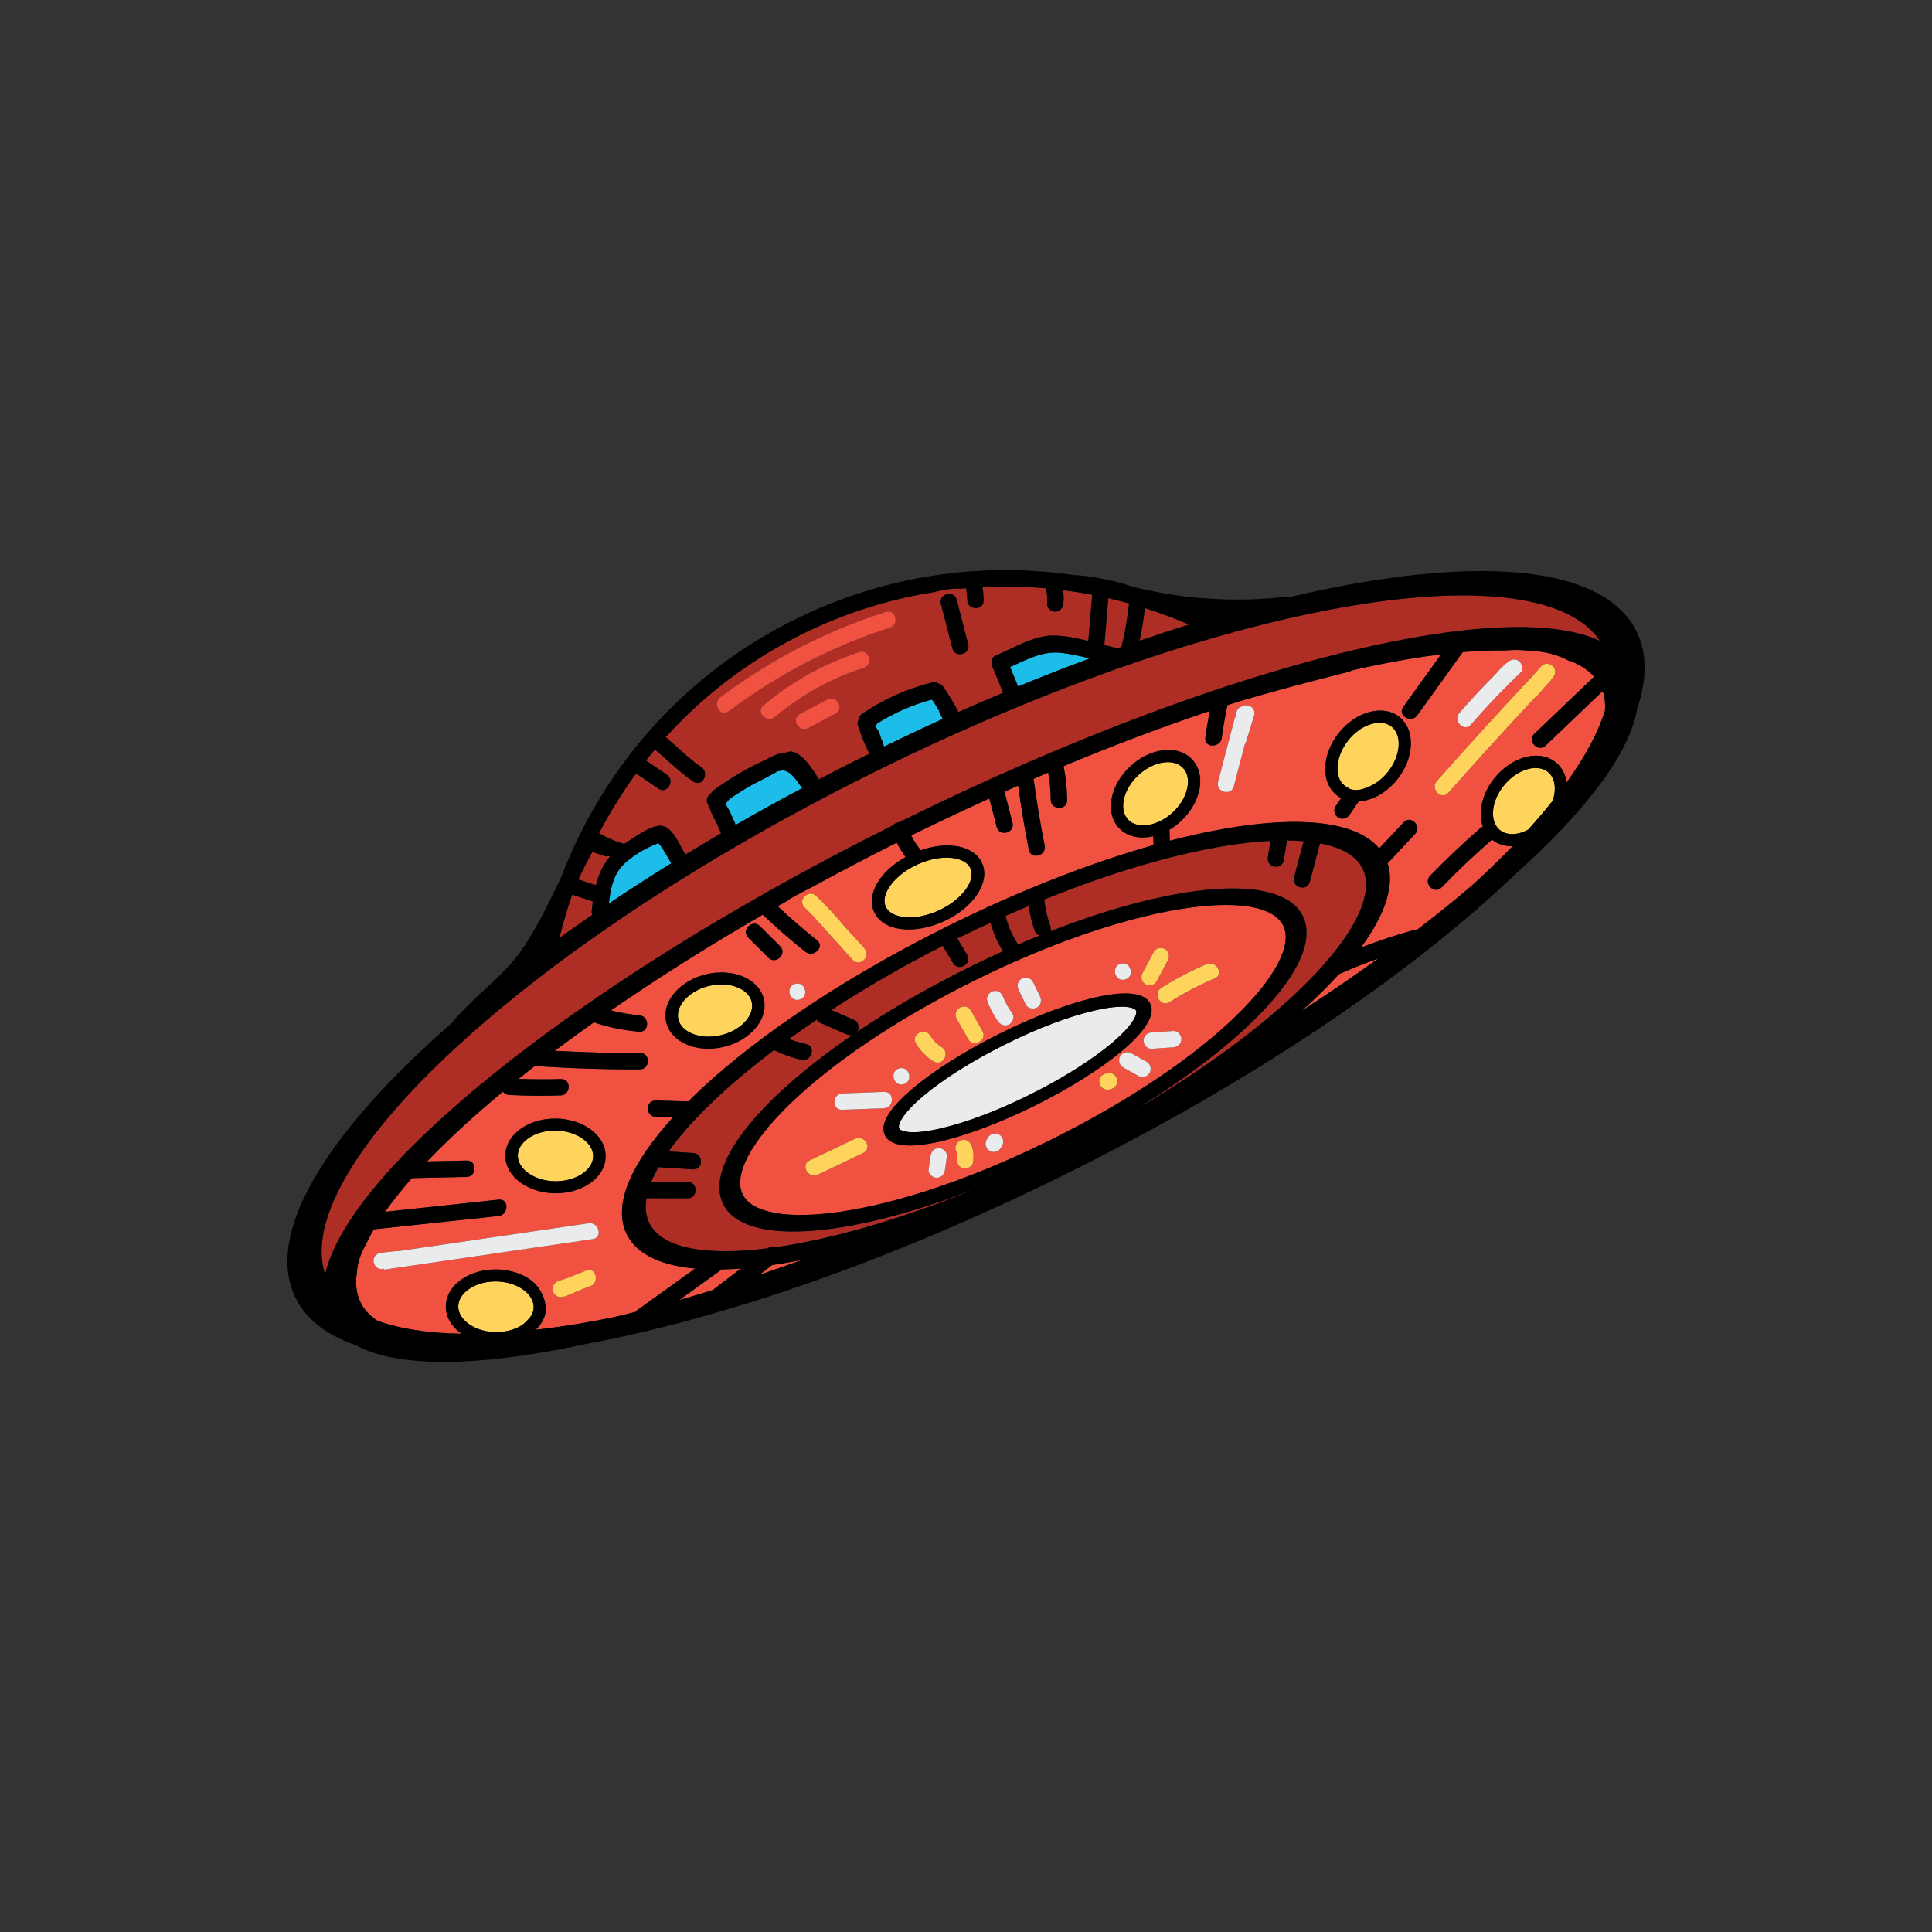 <svg xmlns="http://www.w3.org/2000/svg" id="a" width="315" height="315" viewBox="0 0 315 315"><rect x="0" y="0" width="315" height="315" fill="#333333" stroke="none"/><path d="M117.414,207.168l-6.704,4.817c1.824-.523,3.679-1.083,5.551-1.663.059-.067.127-.132.208-.194l4.322-3.303c-1.091.08-2.157.14-3.166.157-.062.066-.132.129-.212.186Z" fill="#f05140" stroke-width="0"></path><path d="M222.144,141.595c-1.021-2.052-3.413-3.422-6.924-4.092-.557,2.091-1.114,4.183-1.671,6.274-.442,1.661-3.01.934-2.568-.728.524-1.967,1.048-3.935,1.572-5.902-.855-.071-1.761-.108-2.71-.114-.185,1.111-.37,2.221-.555,3.332-.119.715-1.014,1.1-1.648.92-.747-.212-1.038-.938-.92-1.648.141-.846.282-1.692.423-2.538-2.334.119-4.888.4-7.658.862-8.703,1.453-18.753,4.466-29.23,8.702.169,1.491.513,2.947.997,4.369.104.305.098.575.015.803,20.723-8.093,37.683-9.438,41.13-2.51,2.07,4.16-1.064,10.493-8.822,17.834-4.665,4.414-10.677,8.912-17.548,13.173.308-.167.617-.334.923-.502,9.635-5.774,18.043-11.941,24.42-17.975,9.011-8.525,12.937-15.91,10.773-20.262Z" fill="#ae2d24" stroke-width="0"></path><path d="M80.915,208.934c-1.335-.017-2.604.256-3.666.779-.284.14-.553.298-.806.472-1.099.764-1.712,1.76-1.725,2.804-.028,2.238,2.763,4.165,6.093,4.207,1.756.021,3.369-.487,4.512-1.297.494-.45,1.007-.942,1.36-1.498.203-.397.319-.82.325-1.258.028-2.239-2.763-4.167-6.093-4.208Z" fill="#ffd45c" stroke-width="0"></path><path d="M212.262,164.788c4.395-2.851,8.555-5.699,12.479-8.521-2.176.774-4.323,1.629-6.443,2.569-1.766,1.94-3.775,3.929-6.036,5.952Z" fill="#f05140" stroke-width="0"></path><path d="M165.984,154.009c1.18-.511,2.348-.996,3.508-1.466-.356-.126-.668-.394-.821-.843-.446-1.309-.752-2.635-.953-3.988-1.252.526-2.507,1.065-3.768,1.625.001.003.002.006.003.009.397,1.627,1.041,3.103,1.951,4.509.034.052.054.103.08.155Z" fill="#ae2d24" stroke-width="0"></path><path d="M117.905,196.326c-3.082-6.197,5.647-17.028,21.082-27.575-.322.067-.676.017-1.003-.126-1.444-.633-2.889-1.265-4.334-1.898-.221-.097-.378-.272-.485-.479-1.554,1.046-3.052,2.096-4.503,3.145.893.354,1.812.633,2.765.829,1.684.345.948,2.911-.728,2.568-1.567-.321-3.067-.867-4.494-1.583-7.674,5.796-13.629,11.517-17.192,16.527,1.336.084,2.673.168,4.01.253,1.709.108,1.675,2.777-.043,2.669-1.873-.118-3.746-.236-5.619-.354-.468.823-.864,1.622-1.177,2.391,1.988.008,3.977.016,5.966.024,1.718.007,1.675,2.676-.043,2.668-2.235-.009-4.47-.018-6.704-.027-.251,1.52-.109,2.889.477,4.066,2.052,4.127,9.194,5.365,19.247,4.107.368-.223.764-.253,1.119-.15,8.908-1.25,19.946-4.368,31.71-9.114.136-.061.272-.126.408-.187-20.41,7.855-37.05,9.099-40.459,2.246Z" fill="#ae2d24" stroke-width="0"></path><path d="M155.379,157.018l-1.669-2.803c-6.509,3.314-12.613,6.851-18.155,10.453l3.785,1.658c.664.291.804,1.264.472,1.827-.015.025-.033.043-.048.066,5.29-3.559,11.335-7.077,17.942-10.363,1.961-.975,3.905-1.892,5.831-2.763-.919-1.44-1.595-3.002-2.042-4.648-1.722.791-3.448,1.608-5.176,2.458-.073.036-.146.072-.22.109.531.892,1.063,1.784,1.594,2.676.882,1.481-1.437,2.803-2.314,1.33Z" fill="#ae2d24" stroke-width="0"></path><path d="M209.211,150.911c-1.603-3.223-7.807-4.189-17.021-2.65-9.684,1.616-21.568,5.768-33.45,11.674-26.355,13.109-40.743,28.58-37.647,34.806,3.07,6.172,23.761,4.119,49.799-8.691.225-.111.446-.221.671-.332,26.355-13.109,40.743-28.58,37.647-34.806ZM186.28,158.641c.61-1.141,1.219-2.282,1.829-3.423.341-.638,1.225-.827,1.827-.472.639.377.811,1.192.472,1.827-.61,1.141-1.22,2.282-1.829,3.423-.341.638-1.225.827-1.827.472-.639-.377-.811-1.192-.472-1.827ZM182.746,157.116c1.665-.43,2.33,2.154.667,2.583-1.665.43-2.33-2.154-.667-2.583ZM166.567,159.569c.596-.342,1.504-.155,1.822.492.391.795.782,1.591,1.173,2.386.319.649.168,1.444-.492,1.822-.596.342-1.504.155-1.822-.492-.391-.795-.782-1.591-1.173-2.386-.319-.649-.168-1.444.492-1.822ZM161.929,161.592c.753-.194,1.37.284,1.625.958.36.949.883,1.829,1.481,2.647.428.585.081,1.494-.492,1.822-.674.387-1.397.089-1.822-.492-.75-1.025-1.301-2.125-1.75-3.31-.257-.678.319-1.46.958-1.625ZM158.291,164.756c.631,1.116,1.262,2.232,1.893,3.348.847,1.499-1.47,2.824-2.314,1.33-.631-1.116-1.262-2.232-1.893-3.349-.847-1.499,1.47-2.824,2.314-1.33ZM151.663,168.833c.48.779,1.113,1.422,1.885,1.914,1.448.922.097,3.223-1.355,2.299-1.166-.742-2.119-1.706-2.844-2.882-.905-1.468,1.415-2.788,2.314-1.33ZM146.636,174.19c1.665-.43,2.33,2.154.667,2.584-1.665.43-2.33-2.154-.667-2.584ZM137.363,178.276c2.262-.085,4.524-.169,6.785-.253,1.718-.064,1.669,2.605-.043,2.669-2.262.085-4.523.169-6.785.253-1.718.064-1.669-2.605.043-2.669ZM140.737,187.981c-2.467,1.179-4.935,2.359-7.402,3.538-1.545.738-2.878-1.574-1.33-2.314,2.467-1.179,4.935-2.359,7.402-3.538,1.545-.738,2.878,1.574,1.33,2.314ZM154.071,190.719c-.108.742-.556,1.29-1.356,1.313-.657.019-1.413-.663-1.313-1.356.105-.725.211-1.449.316-2.174.108-.742.556-1.29,1.356-1.313.657-.019,1.413.663,1.313,1.356l-.316,2.174ZM158.635,189.546c-.107.716-1.024,1.097-1.648.92-.755-.214-1.027-.936-.92-1.648.062-.412-.045-.847-.229-1.325-.268-.698.331-1.433.958-1.625.744-.228,1.377.309,1.625.958.341.889.352,1.792.213,2.721ZM163.385,186.815c-.069.117-.138.234-.207.351-.367.623-1.204.839-1.827.472-.621-.366-.838-1.206-.472-1.827l.207-.351c.367-.623,1.204-.839,1.827-.472.621.366.838,1.206.472,1.827ZM168.821,180.219c-.123.061-.245.122-.368.182-10.645,5.237-22.272,8.517-24.16,4.721-.896-1.801.636-4.387,4.553-7.684,3.515-2.958,8.543-6.125,14.157-8.918,10.722-5.348,22.619-8.743,24.529-4.903,1.909,3.839-7.967,11.258-18.71,16.601ZM181.174,177.559l-.279.072c-.724.187-1.413-.266-1.625-.958-.211-.69.282-1.451.958-1.625l.279-.072c.724-.187,1.413.266,1.625.958.211.69-.282,1.451-.958,1.625ZM187.43,174.945c-.371.63-1.198.824-1.827.472-.83-.465-1.661-.931-2.491-1.396-.631-.354-.833-1.215-.472-1.827.372-.63,1.198-.824,1.827-.472.83.465,1.661.931,2.491,1.396.631.353.833,1.215.472,1.827ZM191.262,170.759c-1.167.08-2.334.159-3.501.239-.723.049-1.323-.682-1.313-1.356.012-.763.638-1.264,1.356-1.313,1.167-.08,2.334-.159,3.501-.239.723-.049,1.323.682,1.313,1.356-.012.763-.638,1.264-1.356,1.313ZM198.044,159.518c-2.564,1.091-5.016,2.377-7.373,3.864-1.458.92-2.777-1.401-1.33-2.314,2.356-1.488,4.809-2.773,7.373-3.864,1.566-.666,2.905,1.644,1.33,2.314Z" fill="#f05140" stroke-width="0"></path><path d="M125.897,206.254l-2.112,1.614c2.318-.789,4.655-1.602,7.027-2.47-1.095.22-2.179.426-3.237.603-.573.096-1.122.172-1.678.253Z" fill="#f05140" stroke-width="0"></path><path d="M185.223,164.765c-.239-.481-1.93-1.109-6.618-.044-4.193.954-9.439,2.909-14.724,5.568-5.301,2.636-10.033,5.614-13.324,8.383-3.678,3.095-4.196,4.824-3.957,5.305.239.481,1.93,1.109,6.617.043,4.194-.953,9.417-2.919,14.724-5.567,5.301-2.636,10.032-5.614,13.324-8.383,3.678-3.095,4.196-4.822,3.957-5.304Z" fill="#eaebed" stroke-width="0"></path><path d="M127.227,125.676c-.123.001-.25.028-.374.036-1.312.783-4.013,2.131-4.308,2.296-1.208.675-2.37,1.413-3.506,2.195-.001.004-.004.008-.005.013-.151.125-.288.251-.378.378-.228.322-.319.431-.305.555.047.099.095.198.141.297.102.161.25.391.451.792.31.62.576,1.267.863,1.898.059.128.09.254.11.378,3.548-2.038,7.175-4.043,10.87-6.01-.833-1.17-1.942-2.948-3.252-2.889-.094.004-.201.033-.308.061Z" fill="#1dbdea" stroke-width="0"></path><path d="M152.935,115.579c-.272-.46-.557-.912-.849-1.36-.056-.043-.113-.083-.177-.11-.014-.016-.032-.023-.046-.036-3.161.868-6.102,2.164-8.869,3.901-.157.254-.213.572-.027.833.346.486.51.96.664,1.535.034.127.089.231.157.316.118.35.239.697.343,1.055.002.005.005.009.007.014,3.2-1.553,6.397-3.066,9.584-4.51-.173-.343-.354-.702-.543-1.052-.012-.05-.009-.098-.03-.15-.064-.155-.142-.292-.214-.436Z" fill="#1dbdea" stroke-width="0"></path><path d="M101.324,141.314c-1.424,1.627-1.822,3.878-2.056,6.003,3.29-2.209,6.69-4.398,10.182-6.563-.642-1.068-1.278-2.317-2.089-3.282-2.075.738-4.713,2.329-6.037,3.842Z" fill="#1dbdea" stroke-width="0"></path><path d="M164.685,108.751l1.262,3.048c.018.043.025.084.038.127,3.937-1.622,7.84-3.143,11.705-4.577-1.697-.414-3.414-.802-5.081-.941-2.668-.223-5.405,1.207-7.924,2.344Z" fill="#1dbdea" stroke-width="0"></path><path d="M101.736,137.608c.203-.136.396-.277.614-.406,1.356-.803,4.192-3.071,5.927-2.473,1.525.525,2.621,3.137,3.451,4.622,1.914-1.166,3.862-2.321,5.828-3.47-.211-.523-.434-1.041-.661-1.557-.443-.803-.945-1.713-1.211-2.593-.098-.198-.187-.4-.287-.597-.38-.748-.019-1.446.538-1.787.094-.185.23-.359.427-.503,2.521-1.847,5.184-3.46,8.03-4.759.978-.446,2.56-1.444,3.837-1.371l.046-.016c.121-.059.244-.104.369-.127.082-.029.164-.058.247-.085.05.016.1.041.15.061,1.733.145,3.623,3.083,4.465,4.522,2.36-1.233,4.743-2.453,7.153-3.652.356-.177.712-.343,1.068-.519-.017-.034-.029-.075-.044-.112-.709-1.437-1.307-2.923-1.797-4.454-.126-.393-.07-.728.091-.99.038-.361.216-.713.591-.969,3.503-2.385,7.307-4.074,11.417-5.098.392-.098.719-.017.983.151.31.066.607.239.83.561.913,1.315,1.73,2.683,2.465,4.102,2.439-1.084,4.869-2.126,7.292-3.144-.583-1.408-1.165-2.817-1.749-4.225-.245-.591-.231-1.523.492-1.822,2.756-1.141,6.132-3.213,9.186-3.27,1.927-.036,3.956.386,5.955.881.211-2.51.422-5.021.633-7.532-1.581-.303-3.174-.552-4.774-.754.138.721.169,1.463.074,2.19-.093.718-.567,1.325-1.356,1.313-.662-.01-1.406-.641-1.313-1.356.103-.792.052-1.512-.186-2.274-.018-.057-.023-.114-.032-.171-3.413-.301-6.856-.379-10.311-.205.12.715.19,1.438.201,2.165.025,1.719-2.644,1.673-2.669-.043-.01-.661-.085-1.301-.209-1.937-.35.03-.701.068-1.052.101-.048-.009-.087-.03-.141-.031-1.374-.024-2.707.245-4.031.571-6.472,1.025-12.913,2.909-19.166,5.742-9.633,4.364-17.895,10.526-24.576,17.908.05.043.099.087.148.131.013-.088.364.32.47.409.236.2.47.403.703.608.465.408.925.822,1.387,1.233,1.009.897,2.029,1.773,3.136,2.549,1.4.981.053,3.286-1.355,2.299-1.293-.906-2.496-1.919-3.675-2.967-.636-.565-1.266-1.137-1.913-1.69-.198-.169-.45-.344-.668-.541-.491.584-.972,1.175-1.445,1.773,1.132.765,2.263,1.529,3.394,2.294,1.419.959.071,3.262-1.355,2.299-1.218-.823-2.435-1.646-3.653-2.469-2.271,3.091-4.278,6.351-6.04,9.732,1.205.706,2.466,1.263,3.817,1.656.091.026.171.061.248.099ZM155.987,97.785l.052.2s.001 0.0.001,0l1.821,7.05c.43,1.665-2.154,2.33-2.584.667l-1.221-4.726c-.001-.004-.003-.006-.004-.01l-.649-2.514c-.001-.004-.001-.007-.002-.011l-.037-.143c.005-.001.01-.001.015-.002-.232-1.547,2.192-2.12,2.608-.511ZM136.221,116.36c-1.485.784-2.97,1.568-4.455,2.352-1.52.802-2.848-1.513-1.33-2.314,1.485-.784,2.97-1.568,4.455-2.352,1.52-.802,2.848,1.513,1.33,2.314ZM140.789,108.9c-5.331,1.736-10.142,4.396-14.438,7.999-1.31,1.099-3.195-.791-1.88-1.894,4.659-3.908,9.868-6.805,15.651-8.688,1.637-.533,2.293,2.054.667,2.584ZM117.457,113.675c8.185-6.146,17.203-10.775,26.943-13.905,1.639-.527,2.295,2.061.667,2.584-9.523,3.06-18.286,7.632-26.28,13.635-1.374,1.032-2.684-1.297-1.33-2.314Z" fill="#ae2d24" stroke-width="0"></path><path d="M249.171,125.376c-.414.107-.825.261-1.227.459-.963.473-1.872,1.197-2.641,2.11l-0.0.001c-1.089,1.295-1.753,2.805-1.867,4.251-.107,1.334.275,2.44,1.074,3.111.799.672,1.953.858,3.25.525.472-.122.936-.326,1.391-.567,1.449-1.596,2.78-3.162,4.001-4.695.628-1.872.417-3.704-.732-4.67-.799-.672-1.953-.858-3.25-.525Z" fill="#ffd45c" stroke-width="0"></path><path d="M96.47,148.516c.052-.527.113-1.041.182-1.547-1.118-.368-2.235-.736-3.353-1.104-.811,2.315-1.512,4.669-2.095,7.055,1.75-1.261,3.538-2.517,5.36-3.769-.079-.177-.119-.386-.095-.635Z" fill="#ae2d24" stroke-width="0"></path><path d="M99.448,139.645c-.076-.028-.149-.062-.224-.091-.239.079-.497.091-.742.004-.634-.223-1.268-.446-1.902-.668-.803,1.477-1.563,2.978-2.301,4.492.959.316,1.918.632,2.877.947.452-1.747,1.156-3.318,2.292-4.684Z" fill="#ae2d24" stroke-width="0"></path><path d="M75.247,179.449c17.371-14.994,42.348-30.928,70.364-44.901.228-.283.594-.458.983-.488,28.032-13.878,55.76-24.181,78.176-28.982,16.794-3.598,29.171-3.761,36.078-.605-4.768-7.148-19.326-9.241-40.367-5.72-22.317,3.734-49.584,13.18-76.941,26.639-.508.25-1.015.5-1.523.753-27.866,13.86-52.437,30.213-69.185,46.047-15.459,14.616-22.577,27.457-19.816,35.577,1.691-7.402,9.28-17.141,22.23-28.32Z" fill="#ae2d24" stroke-width="0"></path><path d="M120.265,160.992c-1.343-.549-2.99-.637-4.637-.249-.649.153-1.261.376-1.82.65-2.232,1.098-3.624,3.039-3.213,4.781.24,1.016,1.054,1.854,2.293,2.361,1.343.55,2.989.638,4.636.249,1.648-.389,3.08-1.203,4.037-2.294.882-1.007,1.236-2.121.997-3.137-.239-1.016-1.054-1.855-2.293-2.362Z" fill="#ffd45c" stroke-width="0"></path><path d="M223.628,118.038c-.357.101-.713.239-1.06.41-1.008.496-1.956,1.271-2.742,2.255-2.079,2.602-2.358,5.981-.609,7.379.173.138.368.244.571.335.035.033.057.076.098.103.442.292,1.14.319,1.645.263.387-.043.751-.154,1.097-.308,1.342-.421,2.635-1.34,3.653-2.615,1.056-1.322,1.682-2.848,1.76-4.296.073-1.337-.336-2.432-1.151-3.083-.816-.652-1.974-.809-3.262-.443Z" fill="#ffd45c" stroke-width="0"></path><path d="M182.216,105.707c.213-.076.423-.144.636-.219.554-2.344.972-4.707,1.245-7.102-1.125-.313-2.259-.592-3.397-.852-.214,2.546-.428,5.092-.642,7.638.632.159,1.257.313,1.865.44.108.023.205.055.294.095Z" fill="#ae2d24" stroke-width="0"></path><path d="M90.616,184.334c-1.332-.016-2.599.257-3.659.779-.286.141-.558.3-.811.477-1.098.766-1.71,1.762-1.722,2.805-.025,2.24,2.767,4.163,6.098,4.201,3.332.039,6.167-1.819,6.192-4.061.025-2.239-2.767-4.163-6.098-4.2Z" fill="#ffd45c" stroke-width="0"></path><path d="M252.027,121.546c-1.244,1.189-3.122-.708-1.88-1.894,3.255-3.11,6.509-6.22,9.764-9.33-.964-1.07-2.305-1.945-4.013-2.615-.003.003-.004.006-.007.008-.016.016-.031.033-.046.049-1.925-1.05-4.126-1.593-6.331-1.646-1.36-.169-2.737-.199-4.113-.064-2.117-.034-4.415.048-6.904.26-2.471,3.435-4.941,6.871-7.412,10.306-.996,1.385-3.302.04-2.299-1.355l6.172-8.582c-3.695.451-7.718,1.135-12.05,2.063-.828.177-1.671.37-2.515.563-.132.096-.288.174-.479.222-6.134,1.516-12.23,3.165-18.292,4.94-.08.034-.163.061-.243.096-.42.136-.84.271-1.26.407-.372,1.767-.689,3.543-.929,5.333-.226,1.682-2.897,1.658-2.669-.043.195-1.454.439-2.898.709-4.338-7.667,2.57-15.652,5.577-23.821,8.984.36,1.829.558,3.679.574,5.544.015,1.719-2.654,1.674-2.669-.043-.013-1.5-.154-2.974-.417-4.443-.794.338-1.588.673-2.385,1.018.001.006.003.011.004.017.496,3.642,1.098,7.265,1.807,10.871.33,1.681-2.252,2.353-2.584.667-.681-3.467-1.258-6.951-1.743-10.451-.751.331-1.505.672-2.258,1.008.049.093.09.194.12.309l1.226,4.748c.43,1.665-2.154,2.33-2.584.667l-1.196-4.632c-4.057,1.842-8.138,3.766-12.23,5.779-.167.082-.334.165-.501.248.359.733.785,1.435,1.29,2.073.087.111.158.231.217.356,4.487-1.583,8.745-.773,10.032,2.068.707,1.56.384,3.438-.907,5.285-1.114,1.592-2.849,3.011-4.92,4.029-.151.074-.304.147-.459.216-2.273,1.03-4.666,1.472-6.739,1.244-2.241-.248-3.864-1.243-4.572-2.804-1.295-2.858.929-6.627,5.136-8.95-.553-.746-1.031-1.524-1.438-2.343-4.667,2.338-9.218,4.732-13.652,7.157-1.304.65-2.595,1.325-3.858,2.055-.107.062-.186.139-.249.221-.553.308-1.109.616-1.655.925,2.063,1.935,4.189,3.797,6.41,5.552,1.349,1.065-.564,2.931-1.894,1.88-2.412-1.905-4.721-3.925-6.946-6.043-8.932,5.151-17.235,10.403-24.756,15.598,1.518.391,3.057.662,4.629.799,1.702.148,1.671,2.818-.043,2.669-2.355-.204-4.668-.647-6.922-1.359-.154-.049-.281-.12-.395-.201-2.216,1.568-4.374,3.13-6.435,4.679,4.634.256,9.27.379,13.914.357,1.719-.008,1.674,2.661-.043,2.669-5.71.026-11.408-.16-17.104-.553-.906.705-1.787,1.405-2.658,2.104,2.297.084,4.593.107,6.892.027,1.718-.06,1.669,2.609-.043,2.669-2.802.098-5.601.073-8.401-.073-.464-.025-.795-.241-1.004-.539-4.755,3.944-8.9,7.763-12.347,11.376,2.146-.046,4.292-.093,6.438-.139,1.719-.037,1.672,2.632-.043,2.669-2.964.064-5.928.128-8.892.192-1.673,1.901-3.137,3.737-4.369,5.492,6.177-.661,12.355-1.322,18.532-1.983,1.704-.182,1.645,2.488-.043,2.669-6.777.725-13.554,1.45-20.33,2.175-.527.901-.978,1.774-1.365,2.623-.819,1.378-1.34,3-1.407,4.602l-.018.003c-.237,1.767-.035,3.354.649,4.729.572,1.151,1.489,2.129,2.717,2.94,3.61,1.32,8.229,2.034,13.723,2.127-.033-.023-.069-.043-.101-.067-1.603-1.175-2.475-2.748-2.454-4.431.021-1.681.932-3.232,2.564-4.367,1.543-1.072,3.561-1.645,5.686-1.618,1.883.023,3.669.518,5.104,1.4,1.403.805,2.44,2.336,2.793,3.878.025.11.021.211.036.318.054.183.116.362.162.549,0,.015.003.03.003.046-.017,1.348-.614,2.608-1.689,3.641,2.299-.26,4.688-.594,7.174-1.01,1.762-.295,3.565-.638,5.386-1.003,1.233-.286,2.482-.59,3.745-.908.088-.125.195-.243.336-.345,3.113-2.237,6.226-4.474,9.338-6.71-5.718-.526-9.557-2.398-11.136-5.575-2.34-4.706.619-11.495,7.522-19.078-.939-.028-1.878-.055-2.817-.083-1.716-.05-1.677-2.719.043-2.669,1.755.051,3.51.103,5.266.154,9.342-9.303,24.155-19.542,42.148-28.492.305-.152.613-.304.917-.454,11.62-5.717,22.839-10.038,32.814-12.844-.003-.033-.011-.065-.012-.099l-.038-1.345c-2.164.501-4.257.088-5.591-1.335-1.151-1.227-1.569-2.976-1.179-4.925.368-1.84,1.426-3.653,2.977-5.107,1.55-1.456,3.429-2.393,5.288-2.643,1.97-.265,3.689.265,4.839,1.492,1.151,1.227,1.569,2.976,1.179,4.925-.369,1.84-1.426,3.653-2.978,5.108-.6.563-1.242,1.04-1.905,1.429.002.023.007.044.008.067.017.573.033,1.146.049,1.719,16.776-4.361,29.624-4.18,34.149,1.25,1.324-1.415,2.648-2.83,3.972-4.245,1.178-1.259,3.05.643,1.88,1.894-1.421,1.519-2.842,3.038-4.263,4.556-.075.08-.153.147-.233.203,1.206,3.673-.424,8.433-4.342,13.761,2.732-1.044,5.503-1.98,8.33-2.775.252-.071.478-.065.679-.013,3.187-2.436,6.176-4.84,8.933-7.194.791-.719,1.583-1.439,2.342-2.156,1.569-1.484,3.05-2.948,4.446-4.392-1.256.029-2.431-.311-3.365-1.075-.019.018-.032.038-.052.056-2.825,2.465-5.539,5.042-8.147,7.735-1.199,1.238-3.073-.662-1.88-1.894,2.608-2.693,5.322-5.27,8.147-7.734.146-.128.3-.212.456-.267-.287-.797-.401-1.701-.324-2.679.149-1.87.985-3.796,2.353-5.423,1.369-1.626,3.123-2.781,4.94-3.248,1.925-.495,3.694-.172,4.981.911.94.79,1.52,1.905,1.706,3.219,3.051-4.244,5.151-8.185,6.248-11.723.075-1.14-.048-2.198-.376-3.166-3.093,2.955-6.186,5.911-9.278,8.866ZM96.561,209.564c-1.17.454-2.362.88-3.482,1.441-.019.006-.037.012-.056.018-.342.136-.683.272-1.025.408-.01-.021-.015-.041-.027-.062-.001-.002-.002-.003-.003-.005-.072.023-.144.047-.216.07-.689.223-1.453-.291-1.625-.958-.188-.728.272-1.404.958-1.625.423-.137.847-.274,1.27-.41,1.074-.427,2.148-.855,3.222-1.282,1.473-.586,2.133,1.579.984,2.406ZM96.626,202.026c-11.354,1.664-22.709,3.328-34.063,4.992.018-.053.03-.108.048-.161-.135.014-.269.028-.404.043-.721.076-1.323-.704-1.313-1.356.012-.782.64-1.237,1.356-1.313.771-.081,1.542-.163,2.312-.244.097-.01.191-.003.282.015,10.371-1.52,20.743-3.04,31.114-4.56,1.684-.247,2.364,2.335.667,2.584ZM96.184,192.928c-.336.234-.694.444-1.071.629-1.354.666-2.951,1.014-4.613.996-2.126-.025-4.131-.647-5.646-1.754-1.605-1.173-2.478-2.745-2.458-4.427.019-1.681.928-3.233,2.559-4.369,1.539-1.073,3.558-1.649,5.684-1.625,2.126.025,4.131.647,5.646,1.755,1.604,1.173,2.478,2.745,2.458,4.426-.019,1.682-.928,3.234-2.559,4.37ZM120.251,169.877c-.7.344-1.463.621-2.276.813-2.07.488-4.166.366-5.902-.345-1.84-.752-3.065-2.068-3.451-3.705-.386-1.637.122-3.362,1.432-4.857,1.236-1.411,3.057-2.458,5.126-2.945,4.388-1.035,8.584.783,9.354,4.049.627,2.661-1.209,5.478-4.282,6.99ZM125.293,156.154c-1.098-1.095-2.196-2.189-3.294-3.283-1.22-1.216.679-3.092,1.894-1.88,1.098,1.094,2.196,2.189,3.294,3.283,1.22,1.216-.679,3.091-1.894,1.88ZM130.334,162.982c-1.665.43-2.33-2.154-.667-2.584,1.665-.43,2.33,2.154.667,2.584ZM139.038,156.503l-6.516-7.204c-.441-.45-.879-.903-1.335-1.339-1.247-1.19.654-3.063,1.894-1.88.189.181.367.372.554.555.016-.009.033-.017.049-.026.245.271.489.541.734.811.868.885,1.718,1.788,2.527,2.73.074.086.133.175.181.265,1.269,1.402,2.537,2.805,3.805,4.207,1.152,1.273-.742,3.154-1.894,1.88ZM204.47,116.647c-.305,1.01-.61,2.021-.914,3.031-.034.114-.08.213-.133.305-.078.292-.15.586-.233.877-.05.176-.128.319-.22.443l-1.806,6.893c-.436,1.663-3.004.935-2.568-.728l2.741-10.461c.024-.002.05-.011.074-.013.065-.291.138-.581.198-.874.105-.505.411-.788.775-.897.892-.632,2.486.094,2.084,1.424ZM230.027,121.601c-.102,1.874-.889,3.82-2.216,5.482-.997,1.248-2.197,2.199-3.447,2.814-.945.465-1.916.725-2.853.788-.49.717-.98,1.435-1.47,2.152-.408.597-1.171.859-1.827.472-.592-.349-.879-1.232-.472-1.827.307-.45.615-.9.922-1.349-.249-.132-.488-.284-.713-.464-1.315-1.05-1.979-2.722-1.871-4.706.101-1.874.889-3.82,2.216-5.481,2.813-3.52,7.237-4.68,9.86-2.586,1.315,1.05,1.979,2.722,1.871,4.706ZM237.945,116.246c1.943-2.246,3.972-4.405,6.063-6.504.554-.691,1.181-1.305,1.885-1.843.575-.44,1.326-.558,1.887.007.35.353.493,1.005.291,1.49.025.005.049.01.074.014-.059.057-.117.116-.176.173-.054.078-.117.15-.195.21-.056.042-.103.093-.158.137-.542.525-1.084,1.051-1.617,1.585-.039.047-.084.087-.122.135s-.084.084-.13.122c-2.042,2.055-4.022,4.172-5.922,6.369-1.127,1.303-2.996-.604-1.88-1.894ZM236.153,129.241c-1.14,1.293-3.01-.613-1.88-1.894,5.151-5.842,10.409-11.587,15.741-17.263l1.282-1.474c.475-.546,1.407-.476,1.887.007.534.538.465,1.344-.007,1.887-.101.116-.202.233-.303.349.013.008.028.015.042.023-.329.349-.65.705-.979,1.054-.427.491-.853.982-1.28,1.472-.086.098-.189.17-.299.23-4.802,5.142-9.55,10.332-14.203,15.61Z" fill="#f05140" stroke-width="0"></path><path d="M192.889,125.22c-.714-.762-1.838-1.083-3.165-.904-.693.093-1.395.315-2.073.648-.729.358-1.431.846-2.071,1.446-1.234,1.158-2.071,2.579-2.356,4.002-.263,1.313-.014,2.455.7,3.216,1.532,1.633,4.879,1.087,7.309-1.19,1.235-1.158,2.071-2.579,2.356-4.001.263-1.312.015-2.454-.699-3.216Z" fill="#ffd45c" stroke-width="0"></path><path d="M186.68,99.158c-.219,1.783-.506,3.554-.87,5.312,2.709-.926,5.401-1.821,8.049-2.639-2.345-1.014-4.743-1.901-7.178-2.673Z" fill="#ae2d24" stroke-width="0"></path><path d="M144.41,147.827c.418.922,1.488,1.523,3.014,1.691,1.694.187,3.681-.188,5.595-1.055,3.736-1.693,6.122-4.851,5.199-6.891-.418-.922-1.488-1.523-3.014-1.691-1.694-.187-3.681.188-5.595,1.055-.129.059-.257.12-.384.182-3.519,1.731-5.707,4.74-4.815,6.709Z" fill="#ffd45c" stroke-width="0"></path><path d="M115.179,158.838c-2.069.487-3.89,1.534-5.126,2.945-1.31,1.495-1.818,3.221-1.432,4.857.386,1.637,1.611,2.953,3.451,3.705,1.736.71,3.833.833,5.902.345.813-.192,1.577-.469,2.276-.813,3.074-1.512,4.91-4.329,4.282-6.99-.77-3.267-4.967-5.084-9.354-4.049ZM121.562,166.491c-.956,1.091-2.389,1.905-4.037,2.294-1.647.388-3.294.3-4.636-.249-1.239-.506-2.053-1.345-2.293-2.361-.411-1.743.981-3.683,3.213-4.781.559-.275,1.171-.498,1.82-.65,1.647-.388,3.294-.3,4.637.249,1.239.507,2.054,1.346,2.293,2.362.239,1.016-.114,2.13-.997,3.137Z" fill="#000" stroke-width="0"></path><path d="M96.284,184.131c-1.515-1.107-3.52-1.73-5.646-1.755-2.126-.024-4.145.552-5.684,1.625-1.631,1.137-2.54,2.688-2.559,4.369-.019,1.682.854,3.255,2.458,4.427,1.515,1.108,3.52,1.73,5.646,1.754,1.663.018,3.26-.33,4.613-.996.377-.185.736-.396,1.071-.629,1.631-1.136,2.54-2.688,2.559-4.37.019-1.681-.854-3.253-2.458-4.426ZM90.522,192.595c-3.331-.038-6.123-1.961-6.098-4.201.012-1.043.624-2.039,1.722-2.805.254-.176.525-.336.811-.477,1.06-.521,2.326-.794,3.659-.779,3.331.038,6.123,1.961,6.098,4.2-.025,2.242-2.86,4.1-6.192,4.061Z" fill="#000" stroke-width="0"></path><path d="M228.156,116.895c-2.623-2.095-7.047-.935-9.86,2.586-1.327,1.662-2.115,3.608-2.216,5.481-.108,1.984.556,3.656,1.871,4.706.224.179.464.332.713.464-.307.45-.615.899-.922,1.349-.407.595-.12,1.478.472,1.827.656.387,1.419.125,1.827-.472.49-.717.98-1.434,1.47-2.152.937-.063,1.908-.324,2.853-.788,1.25-.615,2.45-1.566,3.447-2.814,1.327-1.662,2.115-3.608,2.216-5.482.108-1.984-.556-3.656-1.871-4.706ZM226.281,125.86c-1.018,1.276-2.311,2.194-3.653,2.615-.345.154-.71.266-1.097.308-.505.055-1.204.029-1.645-.263-.041-.027-.063-.07-.098-.103-.203-.092-.398-.197-.571-.335-1.749-1.398-1.47-4.777.609-7.379.785-.984,1.733-1.759,2.742-2.255.347-.171.703-.309,1.06-.41,1.288-.366,2.446-.208,3.262.443.815.651,1.224,1.746,1.151,3.083-.079,1.448-.704,2.974-1.76,4.296Z" fill="#000" stroke-width="0"></path><path d="M187.531,163.618c-1.909-3.839-13.807-.445-24.529,4.903-5.614,2.792-10.642,5.96-14.157,8.918-3.917,3.297-5.449,5.883-4.553,7.684,1.888,3.795,13.515.516,24.16-4.721.123-.06.246-.121.368-.182,10.743-5.344,20.62-12.763,18.71-16.601ZM181.266,170.069c-3.292,2.769-8.023,5.747-13.324,8.383-5.306,2.649-10.53,4.614-14.724,5.567-4.688,1.065-6.378.437-6.617-.043-.239-.482.279-2.21,3.957-5.305,3.292-2.769,8.023-5.747,13.324-8.383,5.284-2.658,10.53-4.614,14.724-5.568,4.688-1.065,6.379-.436,6.618.044.239.481-.28,2.209-3.957,5.304Z" fill="#000" stroke-width="0"></path><path d="M137.127,150.416c-.049-.09-.107-.179-.181-.265-.81-.942-1.659-1.845-2.527-2.73-.245-.271-.489-.541-.734-.811-.016.009-.033.017-.049.026-.187-.183-.364-.374-.554-.555-1.24-1.183-3.141.69-1.894,1.88.457.436.894.889,1.335,1.339l6.516,7.204c1.152,1.274,3.046-.607,1.894-1.88-1.268-1.402-2.537-2.805-3.805-4.207Z" fill="#ffd45c" stroke-width="0"></path><path d="M202.386,115.224c-.365.109-.67.393-.775.897-.061.293-.133.582-.198.874-.024.002-.05.011-.074.013l-2.741,10.461c-.436,1.663,2.132,2.391,2.568.728l1.806-6.893c.092-.124.17-.267.22-.443.083-.291.155-.585.233-.877.052-.091.098-.191.133-.305.305-1.01.61-2.021.914-3.031.402-1.33-1.193-2.056-2.084-1.424Z" fill="#eaebed" stroke-width="0"></path><path d="M266.805,102.91c-4.575-9.198-20.337-12.048-44.384-8.025-3.85.644-7.843,1.454-11.952,2.418-.144-.04-.305-.057-.49-.036-8.57,1-17.046.463-25.357-1.621-2.929-.988-5.947-1.611-9.052-1.882-.097-.008-.175.013-.255.03-14.248-2.112-29.235-.311-43.304,6.062-19.417,8.796-33.463,24.639-40.507,43.143-1.865,3.854-3.683,7.734-6.04,11.308-3.228,4.897-8.229,8.05-11.843,12.52-1.749,1.529-3.433,3.057-5.044,4.58-17.716,16.749-24.953,31.039-20.378,40.237,1.724,3.466,5.037,6.029,9.782,7.664,6.926,3.779,20.158,3.572,37.37-.141,22.749-4.187,50.039-13.781,77.411-27.248.526-.259,1.055-.52,1.581-.782,29.013-14.43,54.613-31.474,72.083-47.99.192-.182.377-.362.567-.543,11.925-10.698,18.738-19.977,19.93-27.004,1.647-4.879,1.637-9.16-.118-12.688ZM186.68,99.158c2.435.772,4.833,1.659,7.178,2.673-2.648.818-5.34,1.713-8.049,2.639.364-1.758.651-3.529.87-5.312ZM180.699,97.534c1.139.261,2.273.54,3.397.852-.273,2.394-.69,4.758-1.245,7.102-.213.075-.423.143-.636.219-.088-.04-.185-.072-.294-.095-.608-.128-1.234-.281-1.865-.44.214-2.546.428-5.092.642-7.638ZM103.71,126.121c1.218.823,2.435,1.646,3.653,2.469,1.426.964,2.774-1.34,1.355-2.299-1.131-.765-2.263-1.529-3.394-2.294.472-.598.953-1.189,1.445-1.773.217.198.47.373.668.541.647.553,1.277,1.125,1.913,1.69,1.179,1.048,2.382,2.061,3.675,2.967,1.408.987,2.755-1.318,1.355-2.299-1.107-.776-2.127-1.651-3.136-2.549-.462-.411-.922-.825-1.387-1.233-.233-.204-.467-.407-.703-.608-.106-.09-.457-.497-.47-.409-.049-.044-.098-.088-.148-.131,6.681-7.382,14.943-13.544,24.576-17.908,6.253-2.833,12.693-4.717,19.166-5.742,1.324-.326,2.657-.595,4.031-.571.054.001.092.022.141.031.35-.033.701-.071,1.052-.101.124.635.2,1.276.209,1.937.025,1.717,2.694,1.762,2.669.043-.011-.727-.081-1.45-.201-2.165,3.454-.174,6.898-.097,10.311.205.008.057.014.114.032.171.238.762.289,1.482.186,2.274-.093.715.651,1.346,1.313,1.356.789.012,1.263-.595,1.356-1.313.095-.727.064-1.469-.074-2.19,1.601.202,3.193.451,4.774.754-.211,2.51-.422,5.021-.633,7.532-2-.496-4.029-.917-5.955-.881-3.054.057-6.431,2.129-9.186,3.27-.723.3-.737,1.231-.492,1.822.583,1.408,1.166,2.816,1.749,4.225-2.423,1.018-4.853,2.06-7.292,3.144-.735-1.419-1.552-2.786-2.465-4.102-.224-.322-.52-.495-.83-.561-.263-.167-.59-.248-.983-.151-4.11,1.024-7.914,2.713-11.417,5.098-.375.256-.553.608-.591.969-.161.262-.217.597-.091.99.49,1.531,1.088,3.017,1.797,4.454.015.037.027.078.044.112-.356.175-.712.342-1.068.519-2.41,1.199-4.793,2.418-7.153,3.652-.842-1.439-2.732-4.377-4.465-4.522-.05-.02-.1-.045-.15-.061-.083.027-.165.057-.247.085-.125.023-.248.069-.369.127l-.046.016c-1.277-.074-2.859.924-3.837,1.371-2.846,1.299-5.508,2.912-8.03,4.759-.197.144-.333.318-.427.503-.557.342-.917,1.039-.538,1.787.1.197.189.399.287.597.267.88.768,1.791,1.211,2.593.227.516.45,1.034.661,1.557-1.966,1.148-3.914,2.304-5.828,3.47-.83-1.486-1.926-4.097-3.451-4.622-1.735-.598-4.571,1.67-5.927,2.473-.219.13-.412.27-.614.406-.077-.038-.157-.073-.248-.099-1.352-.393-2.612-.95-3.817-1.656,1.762-3.381,3.769-6.641,6.04-9.732ZM177.69,107.349c-3.865,1.434-7.768,2.955-11.705,4.577-.013-.042-.021-.084-.038-.127l-1.262-3.048c2.519-1.137,5.256-2.567,7.924-2.344,1.667.139,3.383.527,5.081.941ZM153.723,117.217c-3.188,1.444-6.385,2.958-9.584,4.51-.002-.004-.005-.009-.007-.014-.105-.358-.226-.705-.343-1.055-.068-.085-.123-.189-.157-.316-.154-.576-.317-1.049-.664-1.535-.186-.261-.13-.579.027-.833,2.768-1.738,5.709-3.033,8.869-3.901.015.014.033.021.046.036.064.027.121.067.177.11.292.448.577.9.849,1.36.072.144.15.281.214.436.021.051.018.099.03.15.189.35.37.71.543,1.052ZM130.786,128.504c-3.695,1.967-7.322,3.973-10.87,6.01-.02-.124-.051-.25-.11-.378-.287-.631-.553-1.278-.863-1.898-.201-.402-.349-.631-.451-.792-.047-.099-.094-.198-.141-.297-.014-.124.077-.234.305-.555.09-.127.227-.253.378-.378.001-.004.004-.008.005-.013,1.135-.782,2.298-1.52,3.506-2.195.295-.165,2.996-1.512,4.308-2.296.124-.009.251-.035.374-.036.107-.028.214-.057.308-.061,1.31-.059,2.418,1.72,3.252,2.889ZM109.45,140.754c-3.492,2.164-6.893,4.354-10.182,6.563.234-2.125.632-4.377,2.056-6.003,1.324-1.513,3.962-3.104,6.037-3.842.811.966,1.447,2.214,2.089,3.282ZM96.579,138.889c.634.223,1.268.446,1.902.668.245.086.503.074.742-.004.075.029.148.063.224.091-1.136,1.366-1.841,2.936-2.292,4.684-.959-.316-1.918-.632-2.877-.947.738-1.514,1.498-3.015,2.301-4.492ZM93.299,145.866c1.118.368,2.236.736,3.353,1.104-.069.506-.13,1.02-.182,1.547-.024.248.016.458.095.635-1.822,1.252-3.611,2.508-5.36,3.769.583-2.386,1.283-4.74,2.095-7.055ZM53.016,207.769c-2.761-8.12,4.356-20.961,19.816-35.577,16.748-15.834,41.319-32.187,69.185-46.047.509-.253,1.015-.503,1.523-.753,27.356-13.459,54.624-22.905,76.941-26.639,21.042-3.52,35.599-1.428,40.367,5.72-6.907-3.156-19.284-2.993-36.078.605-22.416,4.801-50.144,15.105-78.176,28.982-.389.03-.755.205-.983.488-28.017,13.973-52.993,29.907-70.364,44.901-12.951,11.179-20.539,20.918-22.23,28.32ZM86.684,214.401c-.353.556-.866,1.049-1.36,1.498-1.143.81-2.756,1.319-4.512,1.297-3.33-.042-6.121-1.969-6.093-4.207.013-1.044.626-2.04,1.725-2.804.252-.174.521-.332.806-.472,1.062-.522,2.331-.795,3.666-.779,3.331.042,6.121,1.969,6.093,4.208-.005.438-.121.861-.325,1.258ZM116.469,210.127c-.081.062-.149.127-.208.194-1.872.581-3.727,1.141-5.551,1.663l6.704-4.817c.08-.058.149-.121.212-.186,1.009-.017,2.075-.077,3.166-.157l-4.322,3.303ZM123.785,207.868l2.112-1.614c.556-.081,1.105-.157,1.678-.253,1.059-.177,2.143-.383,3.237-.603-2.372.867-4.709,1.681-7.027,2.47ZM157.956,194.266c-11.764,4.747-22.802,7.864-31.71,9.114-.355-.102-.75-.072-1.119.15-10.053,1.258-17.194.02-19.247-4.107-.586-1.178-.728-2.546-.477-4.066,2.235.009,4.47.018,6.704.027,1.718.007,1.762-2.661.043-2.668-1.989-.008-3.978-.016-5.966-.024.313-.77.709-1.569,1.177-2.391,1.873.118,3.746.236,5.619.354,1.718.108,1.752-2.561.043-2.669-1.337-.084-2.673-.169-4.01-.253,3.562-5.01,9.518-10.731,17.192-16.527,1.427.716,2.926,1.262,4.494,1.583,1.676.344,2.412-2.223.728-2.568-.953-.195-1.872-.475-2.765-.829,1.45-1.05,2.949-2.099,4.503-3.145.107.207.264.382.485.479,1.445.633,2.889,1.265,4.334,1.898.327.143.68.193,1.003.126-15.435,10.548-24.164,21.379-21.082,27.575,3.409,6.853,20.049,5.609,40.459-2.246-.136.061-.272.125-.408.187ZM157.693,155.688c-.531-.892-1.063-1.784-1.594-2.676.073-.036.147-.072.22-.109,1.728-.85,3.453-1.667,5.176-2.458.447,1.645,1.123,3.208,2.042,4.648-1.926.871-3.87,1.788-5.831,2.763-6.607,3.286-12.652,6.804-17.942,10.363.015-.023.034-.041.048-.066.332-.563.192-1.536-.472-1.827l-3.785-1.658c5.543-3.603,11.647-7.139,18.155-10.453l1.669,2.803c.877,1.472,3.196.151,2.314-1.33ZM171.564,185.718c-.225.112-.447.222-.671.332-26.038,12.81-46.729,14.863-49.799,8.691-3.096-6.226,11.292-21.697,37.647-34.806,11.882-5.906,23.765-10.057,33.45-11.674,9.215-1.539,15.418-.573,17.021,2.65,3.096,6.226-11.292,21.697-37.647,34.806ZM163.95,149.336c1.26-.56,2.516-1.098,3.768-1.625.2,1.353.507,2.679.953,3.988.153.449.465.717.821.843-1.16.47-2.328.955-3.508,1.466-.025-.051-.046-.102-.08-.155-.91-1.406-1.554-2.881-1.951-4.509-.001-.003-.002-.006-.003-.009ZM186.952,179.832c-.307.167-.615.335-.923.502,6.87-4.261,12.882-8.759,17.548-13.173,7.759-7.341,10.892-13.674,8.822-17.834-3.446-6.929-20.406-5.584-41.13,2.51.082-.228.089-.499-.015-.803-.485-1.422-.829-2.877-.997-4.369,10.476-4.236,20.527-7.249,29.23-8.702,2.77-.462,5.324-.744,7.658-.862-.141.846-.282,1.692-.423,2.538-.118.71.173,1.436.92,1.648.633.18,1.529-.205,1.648-.92.185-1.111.37-2.221.555-3.332.949.007,1.855.043,2.71.114-.524,1.967-1.048,3.935-1.572,5.902-.442,1.662,2.125,2.389,2.568.728.557-2.091,1.114-4.183,1.671-6.274,3.511.67,5.903,2.04,6.924,4.092,2.165,4.351-1.762,11.736-10.773,20.262-6.377,6.034-14.784,12.201-24.42,17.975ZM212.262,164.788c2.261-2.023,4.27-4.012,6.036-5.952,2.12-.94,4.267-1.795,6.443-2.569-3.924,2.822-8.085,5.67-12.479,8.521ZM253.153,130.572c-1.222,1.533-2.552,3.098-4.001,4.695-.456.24-.919.445-1.391.567-1.297.333-2.451.147-3.25-.525-.799-.672-1.181-1.777-1.074-3.111.115-1.446.778-2.956,1.867-4.251l0-.001c.768-.913,1.678-1.637,2.641-2.11.402-.198.813-.352,1.227-.459,1.297-.333,2.451-.147,3.25.525,1.148.966,1.36,2.799.732,4.67ZM261.681,115.845c-1.097,3.537-3.197,7.479-6.248,11.723-.186-1.314-.766-2.429-1.706-3.219-1.287-1.083-3.056-1.406-4.981-.911-1.817.468-3.571,1.623-4.94,3.248-1.369,1.627-2.205,3.554-2.353,5.423-.078.978.036,1.882.324,2.679-.156.056-.31.14-.456.267-2.825,2.465-5.539,5.042-8.147,7.734-1.193,1.232.681,3.132,1.88,1.894,2.608-2.693,5.322-5.27,8.147-7.735.021-.018.033-.037.052-.056.934.764,2.109,1.104,3.365,1.075-1.396,1.444-2.877,2.908-4.446,4.392-.759.718-1.552,1.437-2.342,2.156-2.757,2.354-5.746,4.759-8.933,7.194-.202-.052-.427-.058-.679.013-2.827.794-5.598,1.731-8.33,2.775,3.918-5.328,5.548-10.088,4.342-13.761.08-.056.158-.122.233-.203,1.421-1.519,2.842-3.038,4.263-4.556,1.17-1.251-.703-3.153-1.88-1.894-1.324,1.415-2.648,2.83-3.972,4.245-4.525-5.43-17.373-5.611-34.149-1.25-.017-.573-.033-1.146-.049-1.719-.001-.023-.006-.044-.008-.067.663-.389,1.305-.867,1.905-1.429,1.552-1.455,2.609-3.268,2.978-5.108.39-1.949-.029-3.698-1.179-4.925-1.151-1.227-2.869-1.757-4.839-1.492-1.859.25-3.738,1.187-5.288,2.643-1.551,1.454-2.609,3.268-2.977,5.107-.391,1.949.028,3.699,1.179,4.925,1.334,1.423,3.427,1.836,5.591,1.335l.038,1.345c.001.034.009.066.012.099-9.975,2.806-21.194,7.127-32.814,12.844-.304.15-.612.302-.917.454-17.993,8.95-32.806,19.188-42.148,28.492-1.755-.051-3.51-.103-5.266-.154-1.72-.05-1.759,2.619-.043,2.669.939.028,1.878.055,2.817.083-6.903,7.583-9.862,14.372-7.522,19.078,1.58,3.176,5.418,5.049,11.136,5.575-3.113,2.237-6.226,4.473-9.338,6.71-.142.102-.248.22-.336.345-1.262.318-2.512.622-3.745.908-1.821.365-3.624.708-5.386,1.003-2.485.416-4.875.749-7.174,1.01,1.075-1.033,1.672-2.293,1.689-3.641 0-.015-.003-.03-.003-.046-.046-.187-.108-.365-.162-.549-.015-.107-.011-.208-.036-.318-.353-1.542-1.389-3.073-2.793-3.878-1.435-.882-3.221-1.377-5.104-1.4-2.125-.027-4.143.547-5.686,1.618-1.632,1.134-2.543,2.685-2.564,4.367-.021,1.682.85,3.255,2.454,4.431.032.024.068.044.101.067-5.494-.093-10.113-.808-13.723-2.127-1.229-.811-2.145-1.789-2.717-2.94-.684-1.375-.886-2.962-.649-4.729l.018-.003c.068-1.602.589-3.224,1.407-4.602.388-.849.839-1.722,1.365-2.623,6.777-.725,13.554-1.45,20.33-2.175,1.688-.18,1.747-2.851.043-2.669-6.178.661-12.355,1.322-18.532,1.983,1.232-1.756,2.696-3.591,4.369-5.492,2.964-.064,5.928-.128,8.892-.192,1.715-.037,1.762-2.706.043-2.669-2.146.046-4.292.093-6.438.139,3.447-3.614,7.593-7.432,12.347-11.376.208.297.539.514,1.004.539,2.8.146,5.599.171,8.401.073,1.713-.06,1.762-2.729.043-2.669-2.299.08-4.595.057-6.892-.027.87-.699,1.752-1.399,2.658-2.104,5.696.393,11.394.579,17.104.553,1.718-.008,1.762-2.677.043-2.669-4.644.021-9.28-.102-13.914-.357,2.061-1.549,4.218-3.111,6.435-4.679.114.081.24.153.395.201,2.255.713,4.567,1.155,6.922,1.359,1.714.149,1.745-2.521.043-2.669-1.573-.137-3.111-.408-4.629-.799,7.521-5.195,15.823-10.448,24.756-15.598,2.225,2.118,4.534,4.138,6.946,6.043,1.33,1.051,3.243-.815,1.894-1.88-2.221-1.755-4.347-3.617-6.41-5.552.546-.31,1.102-.617,1.655-.925.063-.082.142-.159.249-.221,1.264-.73,2.555-1.405,3.858-2.055,4.435-2.425,8.985-4.819,13.652-7.157.407.819.886,1.597,1.438,2.343-4.207,2.323-6.432,6.092-5.136,8.95.708,1.561,2.331,2.556,4.572,2.804,2.072.228,4.466-.213,6.739-1.244.155-.069.308-.142.459-.216,2.071-1.019,3.806-2.437,4.92-4.029,1.292-1.847,1.614-3.725.907-5.285-1.287-2.841-5.544-3.651-10.032-2.068-.059-.124-.13-.245-.217-.356-.505-.638-.932-1.34-1.29-2.073.167-.082.334-.166.501-.248,4.092-2.013,8.173-3.937,12.23-5.779l1.196,4.632c.429,1.663,3.014.998,2.584-.667l-1.226-4.748c-.03-.115-.071-.216-.12-.309.753-.336,1.507-.677,2.258-1.008.485,3.5,1.062,6.983,1.743,10.451.331,1.686,2.914,1.013,2.584-.667-.708-3.607-1.31-7.229-1.807-10.871-.001-.006-.003-.011-.004-.017.797-.345,1.591-.68,2.385-1.018.263,1.47.405,2.943.417,4.443.015,1.717,2.683,1.762,2.669.043-.016-1.865-.214-3.716-.574-5.544,8.169-3.407,16.154-6.414,23.821-8.984-.27,1.44-.514,2.884-.709,4.338-.228,1.701,2.443,1.726,2.669.043.24-1.79.557-3.566.929-5.333.42-.136.84-.272,1.26-.407.08-.035.163-.062.243-.096,6.062-1.775,12.158-3.424,18.292-4.94.191-.047.347-.126.479-.222.844-.193,1.686-.386,2.515-.563,4.332-.928,8.355-1.612,12.05-2.063l-6.172,8.582c-1.004,1.395,1.302,2.74,2.299,1.355,2.471-3.436,4.941-6.871,7.412-10.306,2.489-.211,4.787-.293,6.904-.26,1.376-.135,2.753-.105,4.113.064,2.205.052,4.406.596,6.331,1.646.015-.016.031-.033.046-.049.003-.003.004-.006.007-.008,1.707.67,3.049,1.545,4.013,2.615-3.255,3.11-6.509,6.22-9.764,9.33-1.242,1.186.636,3.083,1.88,1.894,3.093-2.956,6.186-5.911,9.278-8.866.328.968.451,2.026.376,3.166ZM183.924,133.627c-.714-.761-.962-1.903-.7-3.216.285-1.422,1.122-2.843,2.356-4.002.639-.599,1.342-1.087,2.071-1.446.679-.334,1.38-.555,2.073-.648,1.327-.178,2.451.143,3.165.904.714.761.962,1.903.699,3.216-.284,1.423-1.121,2.843-2.356,4.001-2.429,2.278-5.776,2.824-7.309,1.19ZM149.226,141.118c.126-.062.254-.123.384-.182,1.914-.867,3.901-1.242,5.595-1.055,1.526.168,2.596.768,3.014,1.691.924,2.039-1.463,5.198-5.199,6.891-1.914.867-3.901,1.242-5.595,1.055-1.526-.168-2.596-.769-3.014-1.691-.892-1.969,1.296-4.977,4.815-6.709Z" fill="#000" stroke-width="0"></path><path d="M95.577,207.157c-1.074.427-2.148.855-3.222,1.282-.423.137-.847.274-1.27.41-.686.222-1.146.897-.958,1.625.172.667.936,1.181,1.625.958.072-.023.144-.047.216-.07.001.002.002.003.003.005.012.021.017.041.027.062.342-.136.683-.272,1.025-.408.018-.006.037-.012.056-.018,1.12-.561,2.312-.987,3.482-1.441,1.15-.827.489-2.993-.984-2.406Z" fill="#ffd45c" stroke-width="0"></path><path d="M153.401,98.442c.001.004.001.007.002.011l.649,2.514c.001.004.003.007.004.01l1.221,4.726c.429,1.663,3.014.998,2.584-.667l-1.821-7.05s-.001,0-.001,0l-.052-.2c-.415-1.608-2.84-1.035-2.608.511-.005.001-.01.001-.015.002l.037.143Z" fill="#000" stroke-width="0"></path><path d="M250.655,113.401c.427-.491.853-.982,1.28-1.472.328-.349.65-.705.979-1.054-.013-.008-.028-.015-.042-.023.101-.116.202-.233.303-.349.472-.543.541-1.349.007-1.887-.48-.483-1.412-.553-1.887-.007l-1.282,1.474c-5.332,5.676-10.589,11.421-15.741,17.263-1.129,1.281.74,3.187,1.88,1.894,4.653-5.278,9.402-10.468,14.203-15.61.11-.06.214-.131.299-.23Z" fill="#ffd45c" stroke-width="0"></path><path d="M239.826,118.14c1.9-2.196,3.88-4.314,5.922-6.369.045-.038.091-.075.13-.122s.083-.088.122-.135c.533-.534,1.075-1.059,1.617-1.585.055-.043.102-.094.158-.137.078-.06.141-.132.195-.21.059-.057.117-.116.176-.173-.025-.005-.049-.01-.074-.014.202-.486.059-1.138-.291-1.49-.561-.565-1.312-.447-1.887-.007-.704.538-1.331,1.152-1.885,1.843-2.091,2.099-4.12,4.258-6.063,6.504-1.116,1.29.753,3.197,1.88,1.894Z" fill="#eaebed" stroke-width="0"></path><path d="M95.959,199.443c-10.371,1.52-20.743,3.04-31.114,4.56-.091-.018-.185-.026-.282-.015-.771.082-1.541.163-2.312.244-.716.076-1.344.531-1.356,1.313-.01.652.592,1.432,1.313,1.356.135-.014.269-.028.404-.043-.018.053-.029.108-.048.161,11.354-1.664,22.709-3.328,34.063-4.992,1.697-.249,1.017-2.831-.667-2.584Z" fill="#eaebed" stroke-width="0"></path><path d="M162.722,166.527c.425.581,1.148.879,1.822.492.572-.328.92-1.237.492-1.822-.598-.817-1.121-1.698-1.481-2.647-.255-.674-.873-1.153-1.625-.958-.639.165-1.215.947-.958,1.625.45,1.185,1.001,2.285,1.75,3.31Z" fill="#eaebed" stroke-width="0"></path><path d="M167.248,163.778c.318.647,1.226.834,1.822.492.659-.378.811-1.173.492-1.822-.391-.795-.782-1.591-1.173-2.386-.318-.647-1.226-.834-1.822-.492-.659.378-.811,1.173-.492,1.822.391.796.782,1.591,1.173,2.386Z" fill="#eaebed" stroke-width="0"></path><path d="M157.869,169.435c.844,1.493,3.161.169,2.314-1.33-.631-1.116-1.262-2.232-1.893-3.348-.844-1.493-3.161-.169-2.314,1.33.631,1.116,1.262,2.232,1.893,3.349Z" fill="#ffd45c" stroke-width="0"></path><path d="M152.193,173.046c1.452.924,2.803-1.377,1.355-2.299-.772-.492-1.405-1.135-1.885-1.914-.899-1.457-3.219-.137-2.314,1.33.725,1.176,1.679,2.141,2.844,2.882Z" fill="#ffd45c" stroke-width="0"></path><path d="M137.32,180.945c2.262-.085,4.523-.169,6.785-.253,1.712-.064,1.761-2.733.043-2.669-2.262.085-4.523.169-6.785.253-1.712.064-1.761,2.733-.043,2.669Z" fill="#eaebed" stroke-width="0"></path><path d="M139.407,185.667c-2.467,1.179-4.935,2.358-7.402,3.538-1.548.74-.215,3.052,1.33,2.314,2.467-1.179,4.935-2.358,7.402-3.538,1.548-.74.214-3.052-1.33-2.314Z" fill="#ffd45c" stroke-width="0"></path><path d="M196.714,157.204c-2.564,1.091-5.016,2.377-7.373,3.864-1.446.913-.128,3.234,1.33,2.314,2.356-1.488,4.809-2.773,7.373-3.864,1.575-.67.235-2.98-1.33-2.314Z" fill="#ffd45c" stroke-width="0"></path><path d="M186.752,160.467c.602.355,1.486.166,1.827-.472.61-1.141,1.219-2.282,1.829-3.423.339-.635.167-1.45-.472-1.827-.602-.355-1.486-.166-1.827.472-.61,1.141-1.22,2.282-1.829,3.423-.34.635-.167,1.45.472,1.827Z" fill="#ffd45c" stroke-width="0"></path><path d="M183.414,159.7c1.663-.429.998-3.014-.667-2.583-1.663.429-.998,3.014.667,2.583Z" fill="#eaebed" stroke-width="0"></path><path d="M147.303,176.773c1.663-.429.998-3.014-.667-2.584-1.663.429-.998,3.014.667,2.584Z" fill="#eaebed" stroke-width="0"></path><path d="M156.796,185.868c-.627.192-1.226.927-.958,1.625.184.478.291.913.229,1.325-.107.712.165,1.434.92,1.648.624.177,1.54-.203,1.648-.92.139-.928.128-1.831-.213-2.721-.249-.649-.882-1.186-1.625-.958Z" fill="#ffd45c" stroke-width="0"></path><path d="M153.075,187.189c-.8.023-1.248.571-1.356,1.313-.105.725-.211,1.45-.316,2.174-.101.693.656,1.375,1.313,1.356.8-.023,1.248-.571,1.356-1.313l.316-2.174c.101-.693-.656-1.375-1.313-1.356Z" fill="#eaebed" stroke-width="0"></path><path d="M162.913,184.988c-.623-.367-1.46-.151-1.827.472l-.207.351c-.366.621-.149,1.461.472,1.827.623.367,1.46.151,1.827-.472.069-.117.138-.234.207-.351.366-.621.149-1.461-.472-1.827Z" fill="#eaebed" stroke-width="0"></path><path d="M180.506,174.975l-.279.072c-.676.175-1.17.936-.958,1.625.212.692.901,1.145,1.625.958l.279-.072c.676-.175,1.169-.936.958-1.625-.212-.692-.901-1.145-1.625-.958Z" fill="#ffd45c" stroke-width="0"></path><path d="M186.958,173.118c-.83-.465-1.66-.931-2.491-1.396-.628-.352-1.455-.158-1.827.472-.361.612-.159,1.473.472,1.827.83.465,1.661.93,2.491,1.396.628.352,1.455.158,1.827-.472.361-.612.159-1.474-.472-1.827Z" fill="#eaebed" stroke-width="0"></path><path d="M191.305,168.09c-1.167.08-2.334.16-3.501.239-.718.049-1.344.55-1.356,1.313-.01.674.59,1.405,1.313,1.356,1.167-.08,2.334-.159,3.501-.239.718-.049,1.344-.55,1.356-1.313.01-.674-.59-1.405-1.313-1.356Z" fill="#eaebed" stroke-width="0"></path><path d="M123.892,150.99c-1.215-1.211-3.114.664-1.894,1.88,1.098,1.094,2.196,2.189,3.294,3.283,1.215,1.211,3.114-.664,1.894-1.88-1.098-1.095-2.196-2.189-3.294-3.283Z" fill="#000" stroke-width="0"></path><path d="M129.666,160.398c-1.663.429-.998,3.014.667,2.584,1.662-.429.998-3.014-.667-2.584Z" fill="#eaebed" stroke-width="0"></path><path d="M118.788,115.989c7.994-6.003,16.757-10.575,26.28-13.635,1.628-.523.971-3.11-.667-2.584-9.74,3.13-18.758,7.758-26.943,13.905-1.354,1.017-.044,3.346,1.33,2.314Z" fill="#f05140" stroke-width="0"></path><path d="M140.122,106.316c-5.783,1.883-10.992,4.78-15.651,8.688-1.315,1.103.57,2.993,1.88,1.894,4.296-3.603,9.107-6.263,14.438-7.999,1.625-.529.969-3.116-.667-2.584Z" fill="#f05140" stroke-width="0"></path><path d="M134.891,114.046c-1.485.784-2.97,1.568-4.455,2.352-1.518.801-.19,3.116,1.33,2.314,1.485-.784,2.97-1.568,4.455-2.352,1.518-.801.19-3.117-1.33-2.314Z" fill="#f05140" stroke-width="0"></path></svg>
